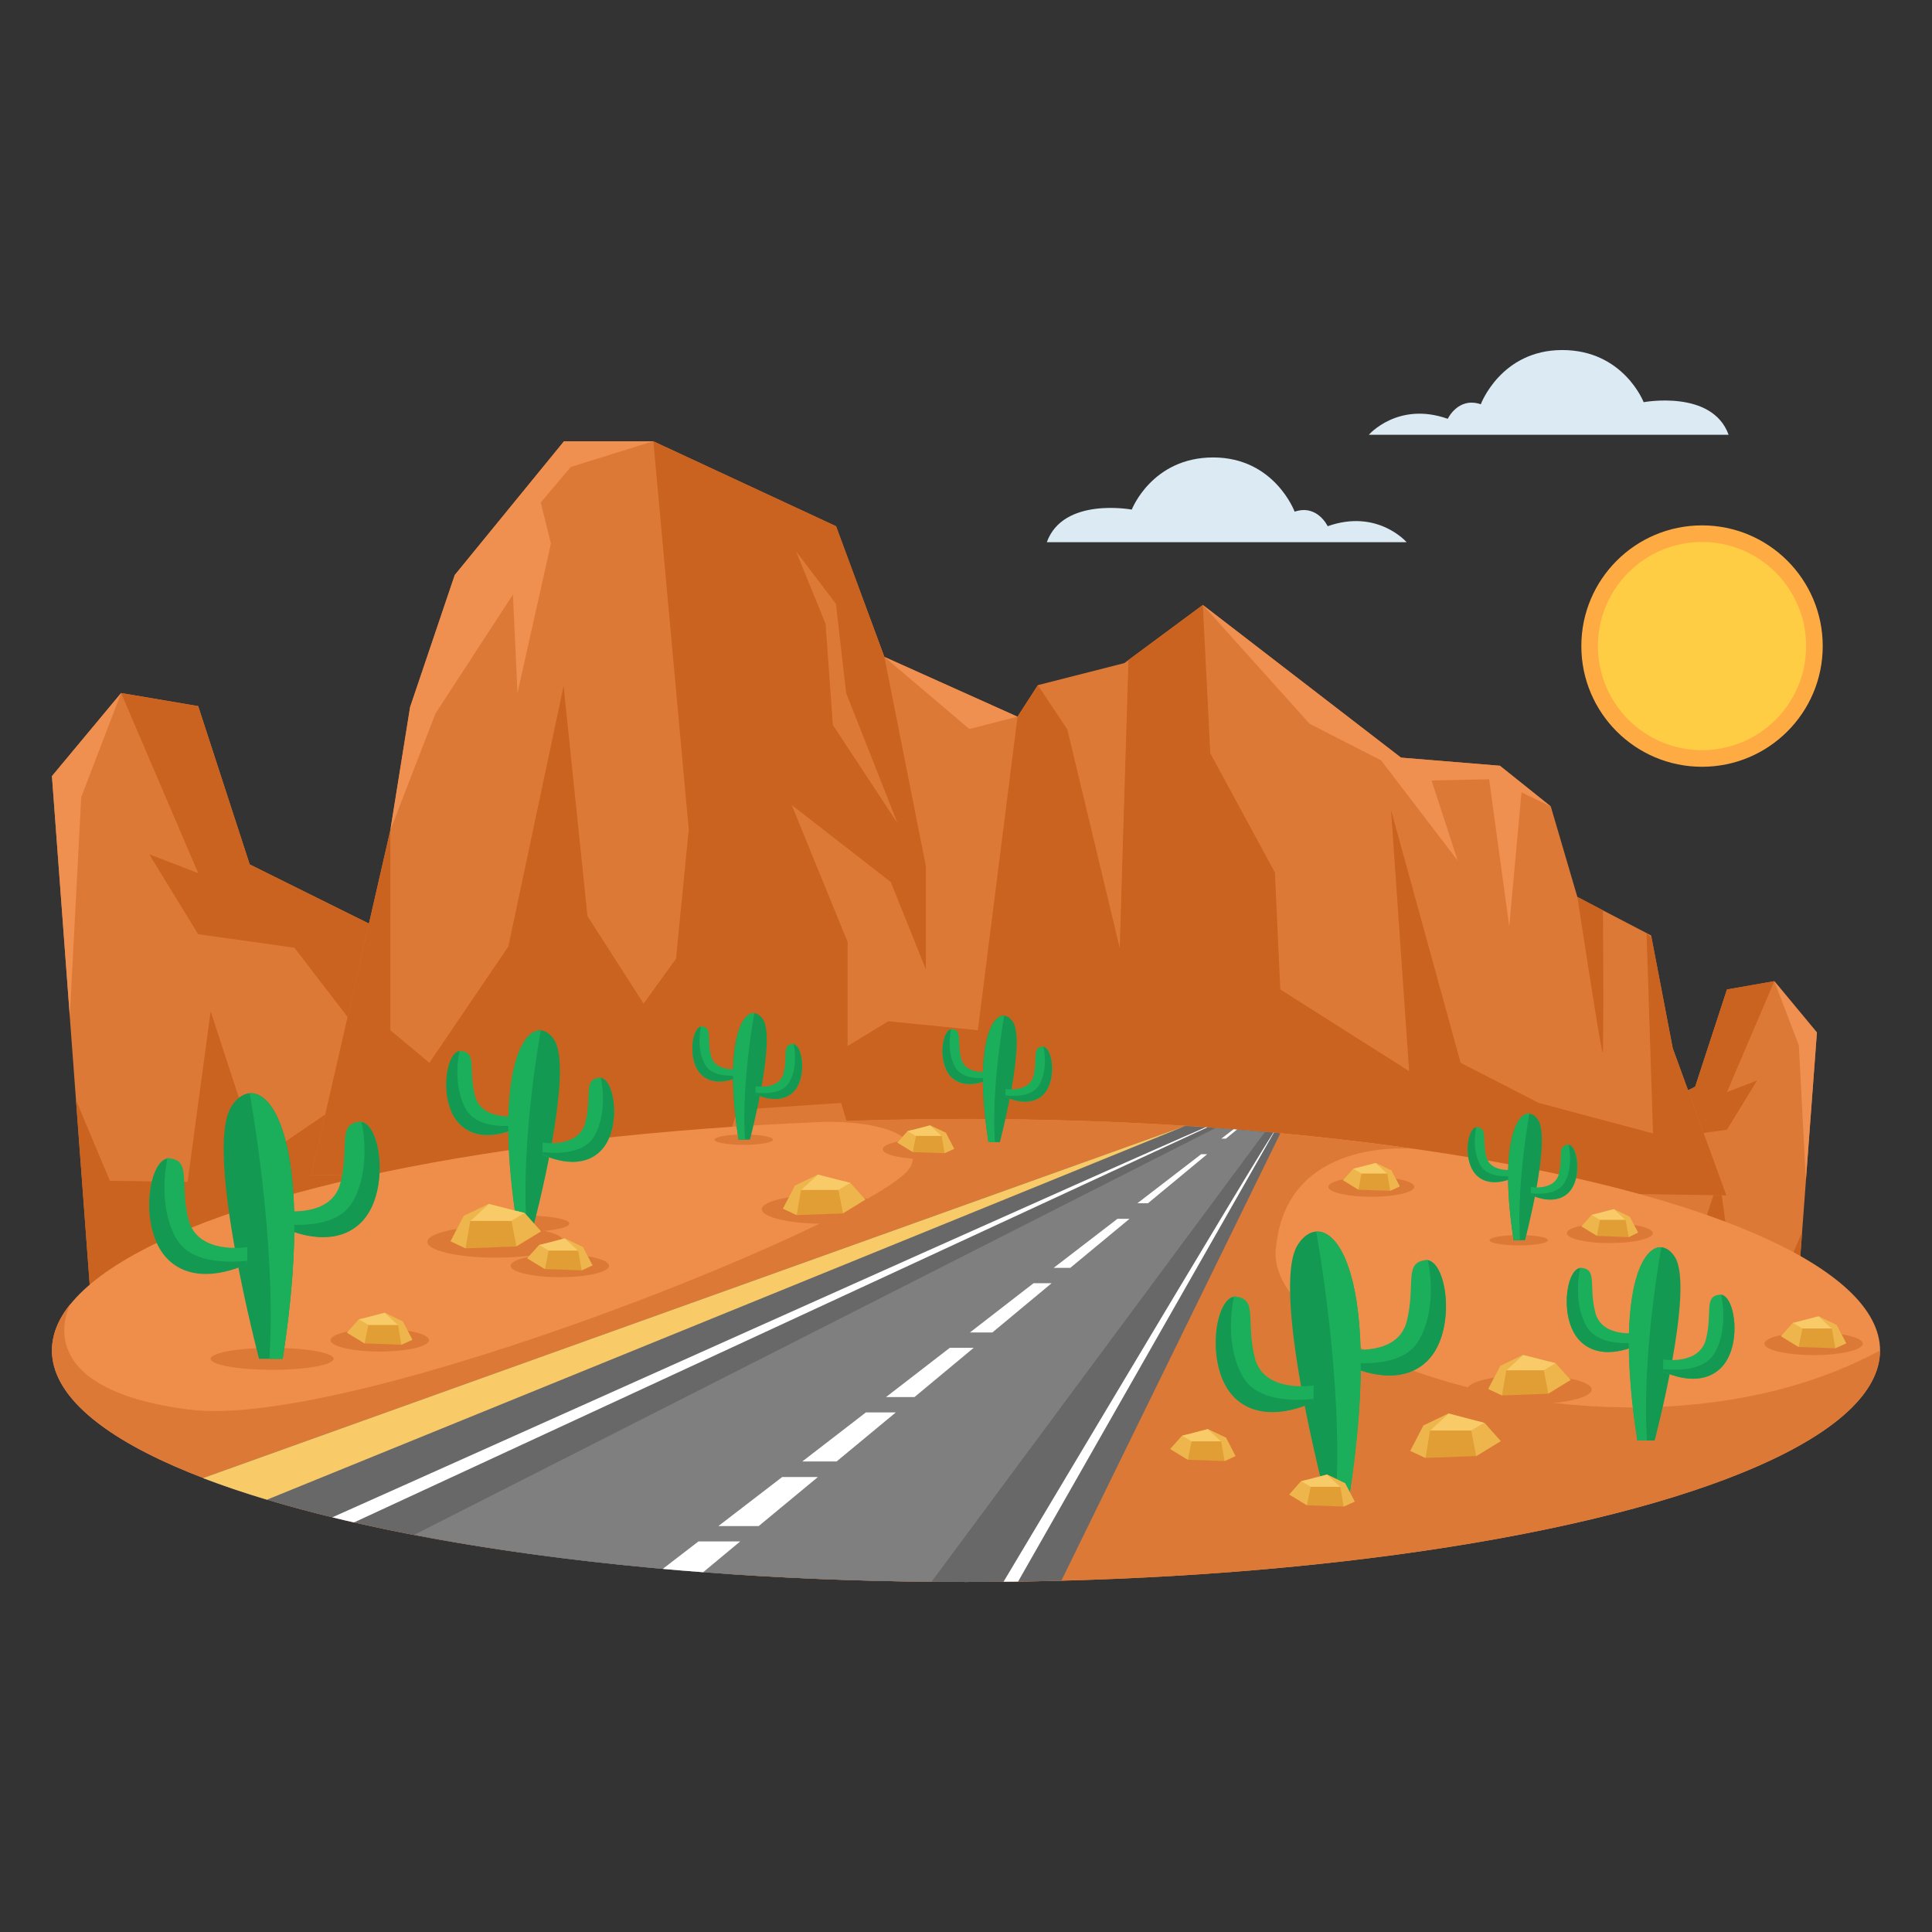 <?xml version="1.0" encoding="UTF-8"?><svg id="Capa_1" xmlns="http://www.w3.org/2000/svg" width="93" height="93" xmlns:xlink="http://www.w3.org/1999/xlink" viewBox="0 0 93 93"><rect x="0" y="0" width="93" height="93" fill="#333333" stroke="none"/><defs><style>.cls-1{fill:#ffab44;}.cls-1,.cls-2,.cls-3,.cls-4,.cls-5,.cls-6,.cls-7,.cls-8,.cls-9,.cls-10,.cls-11,.cls-12,.cls-13,.cls-14,.cls-15,.cls-16{stroke-width:0px;}.cls-2{fill:#dceaf4;}.cls-3{fill:#dd7936;}.cls-4{fill:#ef8e4b;}.cls-5{fill:#e09e34;}.cls-6{fill:#f8ca68;}.cls-7{fill:#1caf5b;}.cls-8{fill:#ef9050;}.cls-9{fill:none;}.cls-10{fill:#ffcd44;}.cls-11{fill:#686868;}.cls-12{fill:#7f7f7f;}.cls-13{fill:#fff;}.cls-17{clip-path:url(#clippath);}.cls-14{fill:#c9631f;}.cls-15{fill:#efb54d;}.cls-16{fill:#149953;}</style><clipPath id="clippath"><path class="cls-9" d="m57.05,54.2l-47.28,16.95h0c7.87,3.01,21.38,5,36.73,5,1.55,0,3.08-.02,4.59-.06l10.48-21.41.06-.13c-1.49-.14-3.02-.26-4.58-.35Z"/></clipPath></defs><polygon class="cls-3" points="4.37 62.54 2.5 37.36 5.83 33.36 9.54 33.99 12.02 41.61 18.79 44.97 18.79 56.6 14.17 62.54 4.37 62.54"/><path class="cls-14" d="m4.37,62.54h5.01c1.6-.68,4.66-1.75,6.7-2.44l1.81-2.33-.6-5.24-4.82,3.29-2.33-7.14-1.11,8.21-3.74-.05-1.63-3.88h0l.71,9.59Z"/><polygon class="cls-14" points="7.18 41.12 9.54 44.97 14.17 45.62 18.79 51.63 18.79 44.97 12.02 41.61 9.54 33.99 5.83 33.36 9.54 42.03 7.18 41.12"/><polygon class="cls-8" points="5.83 33.36 3.91 38.37 3.36 48.91 2.5 37.36 5.83 33.36"/><polygon class="cls-3" points="86.31 65.19 87.46 49.7 85.41 47.23 83.13 47.63 81.6 52.31 77.43 54.38 77.43 61.53 80.28 65.19 86.31 65.19"/><path class="cls-14" d="m86.31,65.19h-3.08c-.98-.42-2.87-1.08-4.12-1.5l-1.11-1.43.37-3.22,2.96,2.02,1.43-4.4.69,5.05,2.3-.03,1-2.39h0l-.44,5.9Z"/><polygon class="cls-14" points="84.58 52.01 83.13 54.38 80.28 54.78 77.43 58.47 77.43 54.38 81.6 52.31 83.13 47.63 85.41 47.23 83.13 52.57 84.58 52.01"/><polygon class="cls-8" points="85.41 47.23 86.59 50.32 86.93 56.8 87.46 49.7 85.41 47.23"/><polygon class="cls-3" points="14.99 56.55 18.79 39.96 19.74 34.04 21.89 27.68 27.15 21.24 31.44 21.24 40.24 25.33 42.57 31.62 48.98 34.5 49.96 32.98 54.12 31.92 57.9 29.12 67.44 36.47 72.2 36.86 74.65 38.82 75.93 43.18 79.48 45.03 80.52 50.46 83.1 57.54 14.99 56.55"/><path class="cls-14" d="m42.57,31.62l-2.32-6.29-8.8-4.09,2.94,32.26,6.41-.43v-7.73l-2.69-6.59,4.77,3.71,1.69,4.21v-4.97l-2-10.08Zm-2.48,3.26l-.35-4.85-1.42-3.49,1.92,2.53.49,4.29,2.47,6.26-3.12-4.74Z"/><polygon class="cls-14" points="14.99 56.55 34.38 56.83 35.86 52.37 33.15 39.96 32.54 46.15 30.98 48.31 28.28 44.1 27.13 33.02 24.47 45.56 20.67 51.16 18.79 49.59 18.79 39.96 14.99 56.55"/><polygon class="cls-14" points="42.76 49.16 40.79 50.36 39.74 50.53 41.62 56.93 83.1 57.54 80.52 50.46 79.5 45.14 79.26 44.92 79.57 54.56 74.07 53.09 70.31 51.16 66.96 38.99 67.83 51.56 61.63 47.63 61.37 42 58.26 36.26 57.9 29.12 54.32 31.77 53.9 45.63 51.38 35.12 49.96 32.98 48.98 34.5 47.07 49.59 42.76 49.16"/><polygon class="cls-8" points="21.89 27.68 19.74 34.04 18.79 39.96 20.96 34.35 24.69 28.62 24.91 33.36 26.52 26.16 26.03 24.19 27.47 22.48 31.44 21.24 27.15 21.24 21.89 27.68"/><polygon class="cls-8" points="42.57 31.62 46.66 35.09 48.98 34.5 42.57 31.62"/><polygon class="cls-8" points="66.48 36.6 70.17 41.43 68.91 37.57 71.68 37.51 72.65 44.59 73.24 38.14 74.65 38.82 72.2 36.86 67.44 36.47 57.9 29.12 63.04 34.84 66.48 36.6"/><path class="cls-14" d="m77.15,50.68c.04-.11.03-4.39.01-6.86l-1.23-.65s1.16,7.65,1.22,7.5Z"/><ellipse class="cls-4" cx="46.5" cy="65.01" rx="44" ry="11.14"/><path class="cls-3" d="m61.42,60.12c.45-5.38,6.44-4.84,6.7-4.81-3.3-.47-6.85-.84-10.61-1.08l-4.86,5.86-18.21,10.12.58,5.56c3.66.25,7.5.38,11.47.38,24.3,0,44-4.99,44-11.14-11.53,6.24-29.54.61-29.08-4.89Z"/><path class="cls-3" d="m68.74,55.4c-.17-.03-.34-.05-.51-.07l.51.07Z"/><path class="cls-3" d="m39.77,54s4.99-.12,4.08,2.12c-.92,2.24-26.77,12.77-34.77,11.73-8-1.04-5.67-5.1-5.67-5.11-.6.73-.91,1.49-.91,2.26,0,4.17,9.04,7.8,22.43,9.71l11.83-3.81s6.6-3.54,9.47-6.29c2.87-2.75,12.28-8.86,12.28-8.86l-.45-1.5c-3.69-.25-7.56-.39-11.56-.39-2.29,0-4.53.04-6.73.13Z"/><path class="cls-11" d="m57.05,54.2l-47.28,16.95h0c7.87,3.01,21.38,5,36.73,5,1.55,0,3.08-.02,4.59-.06l10.48-21.41.06-.13c-1.49-.14-3.02-.26-4.58-.35Z"/><path class="cls-12" d="m19.94,73.88h0c6.97,1.35,15.56,2.17,24.9,2.26l16.05-21.65c-.78-.07-1.57-.13-2.38-.19l-38.57,19.58Z"/><path class="cls-6" d="m9.77,71.15c.95.36,1.97.71,3.08,1.04l44.2-17.99-47.28,16.95Z"/><ellipse class="cls-3" cx="13.1" cy="65.41" rx="2.96" ry=".53"/><path class="cls-16" d="m12.47,65.41s-2.66-10.08-1.33-12.15,4.25.6,2.47,12.15h-1.15Z"/><path class="cls-7" d="m17.28,54c-1.04.12-.46,1.19-.89,2.93s-2.83,1.34-2.83,1.34v.79s2.34,1.22,3.8-.21c1.47-1.44.95-4.98-.09-4.86Z"/><path class="cls-16" d="m17.4,54s.53,2.22-.44,3.87c-.67,1.15-2.4,1.15-3.39,1.05v.15s2.34,1.22,3.8-.21c1.41-1.38.98-4.71.03-4.85Z"/><path class="cls-7" d="m8.18,55.76c1.04.12.46,1.19.89,2.93s2.83,1.34,2.83,1.34v.79s-2.34,1.22-3.8-.21c-1.47-1.44-.95-4.98.09-4.86Z"/><path class="cls-16" d="m8.06,55.77s-.53,2.22.44,3.87c.67,1.15,2.4,1.15,3.39,1.05v.15s-2.34,1.22-3.8-.21c-1.41-1.38-.98-4.71-.03-4.85Z"/><path class="cls-7" d="m12.02,52.63s1.31,7.11.95,12.78h.64c1.44-9.35-.21-12.88-1.59-12.78Z"/><ellipse class="cls-3" cx="25.25" cy="58.9" rx="2.16" ry=".39"/><path class="cls-16" d="m25.71,58.9s1.94-7.34.97-8.84-3.09.44-1.8,8.84h.83Z"/><path class="cls-7" d="m22.21,50.59c.76.09.33.87.65,2.14s2.06.98,2.06.98v.58s-1.7.89-2.77-.16c-1.07-1.05-.69-3.63.07-3.54Z"/><path class="cls-16" d="m22.12,50.59s-.38,1.61.32,2.82c.49.83,1.74.84,2.47.76v.11s-1.7.89-2.77-.16c-1.03-1-.72-3.43-.02-3.53Z"/><path class="cls-7" d="m28.83,51.88c-.76.09-.33.87-.65,2.14s-2.06.98-2.06.98v.58s1.7.89,2.77-.16c1.07-1.05.69-3.63-.07-3.54Z"/><path class="cls-16" d="m28.92,51.88s.38,1.61-.32,2.82c-.49.83-1.74.84-2.47.76v.11s1.7.89,2.77-.16c1.03-1,.72-3.43.02-3.53Z"/><path class="cls-7" d="m26.03,49.6s-.96,5.18-.69,9.3h-.47c-1.05-6.81.15-9.37,1.16-9.3Z"/><ellipse class="cls-3" cx="79.19" cy="69.34" rx="2.16" ry=".39"/><path class="cls-16" d="m79.65,69.34s1.94-7.34.97-8.84-3.09.44-1.8,8.84h.83Z"/><path class="cls-7" d="m76.14,61.03c.76.09.33.87.65,2.14s2.06.98,2.06.98v.58s-1.7.89-2.77-.16c-1.07-1.05-.69-3.63.07-3.54Z"/><path class="cls-16" d="m76.06,61.04s-.38,1.61.32,2.82c.49.83,1.74.84,2.47.76v.11s-1.7.89-2.77-.16c-1.03-1-.72-3.43-.02-3.53Z"/><path class="cls-7" d="m82.77,62.32c-.76.09-.33.87-.65,2.14s-2.06.98-2.06.98v.58s1.7.89,2.77-.16c1.07-1.05.69-3.63-.07-3.54Z"/><path class="cls-16" d="m82.85,62.32s.38,1.61-.32,2.82c-.49.83-1.74.84-2.47.76v.11s1.7.89,2.77-.16c1.03-1,.72-3.43.02-3.53Z"/><path class="cls-7" d="m79.97,60.04s-.96,5.18-.69,9.3h-.47c-1.05-6.81.15-9.37,1.16-9.3Z"/><ellipse class="cls-3" cx="35.8" cy="54.86" rx="1.41" ry=".25"/><path class="cls-16" d="m36.1,54.86s1.27-4.81.63-5.79-2.03.29-1.18,5.79h.55Z"/><path class="cls-7" d="m33.8,49.41c.5.06.22.57.42,1.4s1.35.64,1.35.64v.38s-1.11.58-1.81-.1c-.7-.68-.45-2.37.04-2.32Z"/><path class="cls-16" d="m33.74,49.42s-.25,1.06.21,1.84c.32.55,1.14.55,1.62.5v.07s-1.11.58-1.81-.1c-.67-.66-.47-2.24-.01-2.31Z"/><path class="cls-7" d="m38.14,50.25c-.5.06-.22.57-.42,1.4s-1.35.64-1.35.64v.38s1.11.58,1.81-.1c.7-.68.45-2.37-.04-2.32Z"/><path class="cls-16" d="m38.2,50.26s.25,1.06-.21,1.84c-.32.55-1.14.55-1.62.5v.07s1.11.58,1.81-.1c.67-.66.47-2.24.01-2.31Z"/><path class="cls-7" d="m36.31,48.76s-.63,3.39-.45,6.09h-.31c-.68-4.46.1-6.14.76-6.09Z"/><ellipse class="cls-3" cx="73.11" cy="59.7" rx="1.41" ry=".25"/><path class="cls-16" d="m73.41,59.7s1.27-4.81.63-5.79-2.03.29-1.18,5.79h.55Z"/><path class="cls-7" d="m71.12,54.26c.5.06.22.57.42,1.4s1.35.64,1.35.64v.38s-1.11.58-1.81-.1c-.7-.68-.45-2.37.04-2.32Z"/><path class="cls-16" d="m71.06,54.26s-.25,1.06.21,1.84c.32.55,1.14.55,1.62.5v.07s-1.11.58-1.81-.1c-.67-.66-.47-2.24-.01-2.31Z"/><path class="cls-7" d="m75.46,55.1c-.5.06-.22.57-.42,1.4s-1.35.64-1.35.64v.38s1.11.58,1.81-.1c.7-.68.45-2.37-.04-2.32Z"/><path class="cls-16" d="m75.51,55.1s.25,1.06-.21,1.84c-.32.55-1.14.55-1.62.5v.07s1.11.58,1.81-.1c.67-.66.47-2.24.01-2.31Z"/><path class="cls-7" d="m73.62,53.6s-.63,3.39-.45,6.09h-.31c-.68-4.46.1-6.14.76-6.09Z"/><ellipse class="cls-3" cx="47.83" cy="54.98" rx="1.41" ry=".25"/><path class="cls-16" d="m48.13,54.98s1.27-4.81.63-5.79-2.03.29-1.18,5.79h.55Z"/><path class="cls-7" d="m45.84,49.54c.5.06.22.57.42,1.4s1.35.64,1.35.64v.38s-1.11.58-1.81-.1c-.7-.68-.45-2.37.04-2.32Z"/><path class="cls-16" d="m45.78,49.54s-.25,1.06.21,1.84c.32.55,1.14.55,1.62.5v.07s-1.11.58-1.81-.1c-.67-.66-.47-2.24-.01-2.31Z"/><path class="cls-7" d="m50.17,50.38c-.5.06-.22.57-.42,1.4s-1.35.64-1.35.64v.38s1.11.58,1.81-.1c.7-.68.45-2.37-.04-2.32Z"/><path class="cls-16" d="m50.23,50.39s.25,1.06-.21,1.84c-.32.55-1.14.55-1.62.5v.07s1.11.58,1.81-.1c.67-.66.47-2.24.01-2.31Z"/><path class="cls-7" d="m48.34,48.89s-.63,3.39-.45,6.09h-.31c-.68-4.46.1-6.14.76-6.09Z"/><g class="cls-17"><path class="cls-13" d="m58.93,53.89l-45.68,21.15s-.3-.65-.3-.65c.02.04,46.01-20.65,45.98-20.5h0Z"/><path class="cls-13" d="m61.44,54.31l-14.99,26.31s-.62-.36-.62-.36c.04.01,15.54-26.08,15.61-25.94h0Z"/><polygon class="cls-13" points="36.52 73.46 39.37 71.1 37.65 71.1 34.58 73.46 36.52 73.46"/><polygon class="cls-13" points="59.01 54.81 59.96 54.03 59.9 53.96 58.79 54.81 59.01 54.81"/><polygon class="cls-13" points="45.72 64.88 42.65 67.25 44.02 67.25 46.87 64.88 45.72 64.88"/><polygon class="cls-13" points="41.68 67.99 38.62 70.35 40.27 70.35 43.12 67.99 41.68 67.99"/><polygon class="cls-13" points="33.62 74.2 30.24 76.8 31.14 77.93 35.63 74.2 33.62 74.2"/><polygon class="cls-13" points="57.82 55.56 54.75 57.92 55.26 57.92 58.11 55.56 57.82 55.56"/><polygon class="cls-13" points="49.75 61.77 46.69 64.14 47.77 64.14 50.62 61.77 49.75 61.77"/><polygon class="cls-13" points="53.79 58.67 50.72 61.03 51.52 61.03 54.37 58.67 53.79 58.67"/></g><ellipse class="cls-3" cx="64.43" cy="72.07" rx="2.96" ry=".53"/><path class="cls-16" d="m63.8,72.07s-2.66-10.08-1.33-12.15,4.25.6,2.47,12.15h-1.15Z"/><path class="cls-7" d="m68.61,60.66c-1.04.12-.46,1.19-.89,2.93s-2.83,1.34-2.83,1.34v.79s2.34,1.22,3.8-.21c1.47-1.44.95-4.98-.09-4.86Z"/><path class="cls-16" d="m68.73,60.66s.53,2.22-.44,3.87c-.67,1.15-2.4,1.15-3.39,1.05v.15s2.34,1.22,3.8-.21c1.41-1.38.98-4.71.03-4.85Z"/><path class="cls-7" d="m59.51,62.42c1.04.12.46,1.19.89,2.93s2.83,1.34,2.83,1.34v.79s-2.34,1.22-3.8-.21c-1.47-1.44-.95-4.98.09-4.86Z"/><path class="cls-16" d="m59.4,62.42s-.53,2.22.44,3.87c.67,1.15,2.4,1.15,3.39,1.05v.15s-2.34,1.22-3.8-.21c-1.41-1.38-.98-4.71-.03-4.85Z"/><path class="cls-7" d="m63.36,59.29s1.31,7.11.95,12.78h.64c1.44-9.35-.21-12.88-1.59-12.78Z"/><ellipse class="cls-3" cx="23.86" cy="59.78" rx="3.29" ry=".76"/><polygon class="cls-5" points="21.69 59.75 22.32 58.53 23.53 57.95 25.24 58.39 26.03 59.28 24.86 60 22.41 60.09 21.69 59.75"/><path class="cls-15" d="m25.24,58.39l-.34-.09c-.15.25-.28.46-.28.46l.24,1.23,1.18-.72-.79-.89Z"/><polygon class="cls-15" points="23.53 57.95 22.32 58.53 21.69 59.75 22.41 60.09 22.64 58.77 23.53 57.95"/><polygon class="cls-6" points="22.64 58.77 24.61 58.77 25.24 58.39 23.53 57.95 22.64 58.77"/><ellipse class="cls-3" cx="70.06" cy="69.88" rx="3.29" ry=".76"/><polygon class="cls-5" points="67.89 69.84 68.52 68.62 69.73 68.04 71.44 68.49 72.24 69.37 71.06 70.09 68.62 70.18 67.89 69.84"/><path class="cls-15" d="m71.44,68.49l-.34-.09c-.15.25-.28.46-.28.46l.24,1.23,1.18-.72-.79-.89Z"/><polygon class="cls-15" points="69.73 68.04 68.52 68.62 67.89 69.84 68.62 70.18 68.84 68.86 69.73 68.04"/><polygon class="cls-6" points="68.84 68.86 70.82 68.86 71.44 68.49 69.73 68.04 68.84 68.86"/><ellipse class="cls-3" cx="39.67" cy="58.21" rx="3" ry=".7"/><polygon class="cls-5" points="37.69 58.18 38.27 57.07 39.37 56.54 40.93 56.94 41.66 57.75 40.58 58.41 38.35 58.49 37.69 58.18"/><path class="cls-15" d="m40.93,56.94l-.31-.08c-.14.22-.26.42-.26.42l.22,1.12,1.07-.66-.73-.81Z"/><polygon class="cls-15" points="39.37 56.54 38.27 57.07 37.69 58.18 38.35 58.49 38.56 57.28 39.37 56.54"/><polygon class="cls-6" points="38.56 57.28 40.36 57.28 40.93 56.94 39.37 56.54 38.56 57.28"/><ellipse class="cls-3" cx="73.62" cy="66.89" rx="3" ry=".7"/><polygon class="cls-5" points="71.64 66.86 72.22 65.75 73.32 65.22 74.88 65.62 75.61 66.43 74.53 67.09 72.3 67.17 71.64 66.86"/><path class="cls-15" d="m74.88,65.62l-.31-.08c-.14.22-.26.42-.26.42l.22,1.12,1.07-.66-.73-.81Z"/><polygon class="cls-15" points="73.32 65.22 72.22 65.75 71.64 66.86 72.3 67.17 72.51 65.96 73.32 65.22"/><polygon class="cls-6" points="72.51 65.96 74.31 65.96 74.88 65.62 73.32 65.22 72.51 65.96"/><ellipse class="cls-3" cx="26.95" cy="60.93" rx="2.37" ry=".55"/><polygon class="cls-5" points="28.52 60.91 28.06 60.03 27.19 59.61 25.96 59.93 25.38 60.57 26.23 61.09 28 61.15 28.52 60.91"/><path class="cls-15" d="m25.96,59.93l.25-.06c.11.18.2.33.2.33l-.18.89-.85-.52.57-.64Z"/><polygon class="cls-15" points="27.19 59.61 28.06 60.03 28.52 60.91 28 61.15 27.83 60.2 27.19 59.61"/><polygon class="cls-6" points="27.83 60.2 26.41 60.2 25.96 59.93 27.19 59.61 27.83 60.2"/><ellipse class="cls-3" cx="63.64" cy="72.3" rx="2.37" ry=".55"/><polygon class="cls-5" points="65.21 72.28 64.75 71.4 63.88 70.98 62.64 71.3 62.07 71.94 62.92 72.46 64.68 72.52 65.21 72.28"/><path class="cls-15" d="m62.64,71.3l.25-.06c.11.18.2.33.2.33l-.18.89-.85-.52.57-.64Z"/><polygon class="cls-15" points="63.88 70.98 64.75 71.4 65.21 72.28 64.68 72.52 64.52 71.57 63.88 70.98"/><polygon class="cls-6" points="64.52 71.57 63.1 71.57 62.64 71.3 63.88 70.98 64.52 71.57"/><ellipse class="cls-3" cx="57.9" cy="70.11" rx="2.37" ry=".55"/><polygon class="cls-5" points="59.47 70.09 59.02 69.21 58.14 68.79 56.91 69.11 56.34 69.75 57.18 70.27 58.95 70.33 59.47 70.09"/><path class="cls-15" d="m56.91,69.11l.25-.06c.11.18.2.33.2.33l-.18.89-.85-.52.57-.64Z"/><polygon class="cls-15" points="58.14 68.79 59.02 69.21 59.47 70.09 58.95 70.33 58.78 69.38 58.14 68.79"/><polygon class="cls-6" points="58.78 69.38 57.36 69.38 56.91 69.11 58.14 68.79 58.78 69.38"/><ellipse class="cls-3" cx="87.3" cy="64.68" rx="2.37" ry=".55"/><polygon class="cls-5" points="88.87 64.66 88.41 63.78 87.54 63.36 86.31 63.68 85.73 64.32 86.58 64.84 88.35 64.9 88.87 64.66"/><path class="cls-15" d="m86.31,63.68l.25-.06c.11.18.2.33.2.33l-.18.89-.85-.52.57-.64Z"/><polygon class="cls-15" points="87.54 63.36 88.41 63.78 88.87 64.66 88.35 64.9 88.18 63.95 87.54 63.36"/><polygon class="cls-6" points="88.18 63.95 86.76 63.95 86.31 63.68 87.54 63.36 88.18 63.95"/><ellipse class="cls-3" cx="44.56" cy="55.32" rx="2.07" ry=".48"/><polygon class="cls-5" points="45.93 55.3 45.53 54.53 44.77 54.17 43.69 54.45 43.19 55 43.93 55.46 45.47 55.51 45.93 55.3"/><path class="cls-15" d="m43.69,54.45l.22-.06c.1.15.18.29.18.29l-.15.77-.74-.45.5-.56Z"/><polygon class="cls-15" points="44.77 54.17 45.53 54.53 45.93 55.3 45.47 55.51 45.33 54.68 44.77 54.17"/><polygon class="cls-6" points="45.33 54.68 44.09 54.68 43.69 54.45 44.77 54.17 45.33 54.68"/><ellipse class="cls-3" cx="77.49" cy="59.36" rx="2.07" ry=".48"/><polygon class="cls-5" points="78.85 59.33 78.45 58.57 77.69 58.2 76.62 58.48 76.12 59.04 76.86 59.49 78.4 59.55 78.85 59.33"/><path class="cls-15" d="m76.62,58.48l.22-.06c.1.15.18.29.18.29l-.15.77-.74-.45.5-.56Z"/><polygon class="cls-15" points="77.69 58.2 78.45 58.57 78.85 59.33 78.4 59.55 78.25 58.72 77.69 58.2"/><polygon class="cls-6" points="78.25 58.72 77.01 58.72 76.62 58.48 77.69 58.2 78.25 58.72"/><ellipse class="cls-3" cx="66.01" cy="57.13" rx="2.07" ry=".48"/><polygon class="cls-5" points="67.38 57.11 66.98 56.34 66.22 55.98 65.14 56.26 64.64 56.81 65.38 57.27 66.92 57.32 67.38 57.11"/><path class="cls-15" d="m65.14,56.26l.22-.06c.1.15.18.29.18.29l-.15.77-.74-.45.5-.56Z"/><polygon class="cls-15" points="66.22 55.98 66.98 56.34 67.38 57.11 66.92 57.32 66.78 56.49 66.22 55.98"/><polygon class="cls-6" points="66.78 56.49 65.54 56.49 65.14 56.26 66.22 55.98 66.78 56.49"/><ellipse class="cls-3" cx="18.28" cy="64.51" rx="2.37" ry=".55"/><polygon class="cls-5" points="19.85 64.49 19.39 63.61 18.52 63.19 17.28 63.51 16.71 64.15 17.56 64.67 19.32 64.73 19.85 64.49"/><path class="cls-15" d="m17.28,63.51l.25-.06c.11.18.2.33.2.33l-.18.89-.85-.52.57-.64Z"/><polygon class="cls-15" points="18.52 63.19 19.39 63.61 19.85 64.49 19.32 64.73 19.16 63.78 18.52 63.19"/><polygon class="cls-6" points="19.16 63.78 17.74 63.78 17.28 63.51 18.52 63.19 19.16 63.78"/><circle class="cls-1" cx="81.93" cy="31.1" r="5.81"/><circle class="cls-10" cx="81.93" cy="31.1" r="5.01"/><path class="cls-2" d="m67.71,26.1s-1.4-1.62-3.8-.77c0,0-.5-1.07-1.59-.7,0,0-.97-2.61-3.92-2.61s-3.92,2.51-3.92,2.51c0,0-3.3-.62-4.09,1.57h17.3Z"/><path class="cls-2" d="m65.89,20.93s1.4-1.62,3.8-.77c0,0,.5-1.07,1.59-.7,0,0,.97-2.61,3.92-2.61s3.92,2.51,3.92,2.51c0,0,3.3-.62,4.09,1.57h-17.3Z"/></svg>